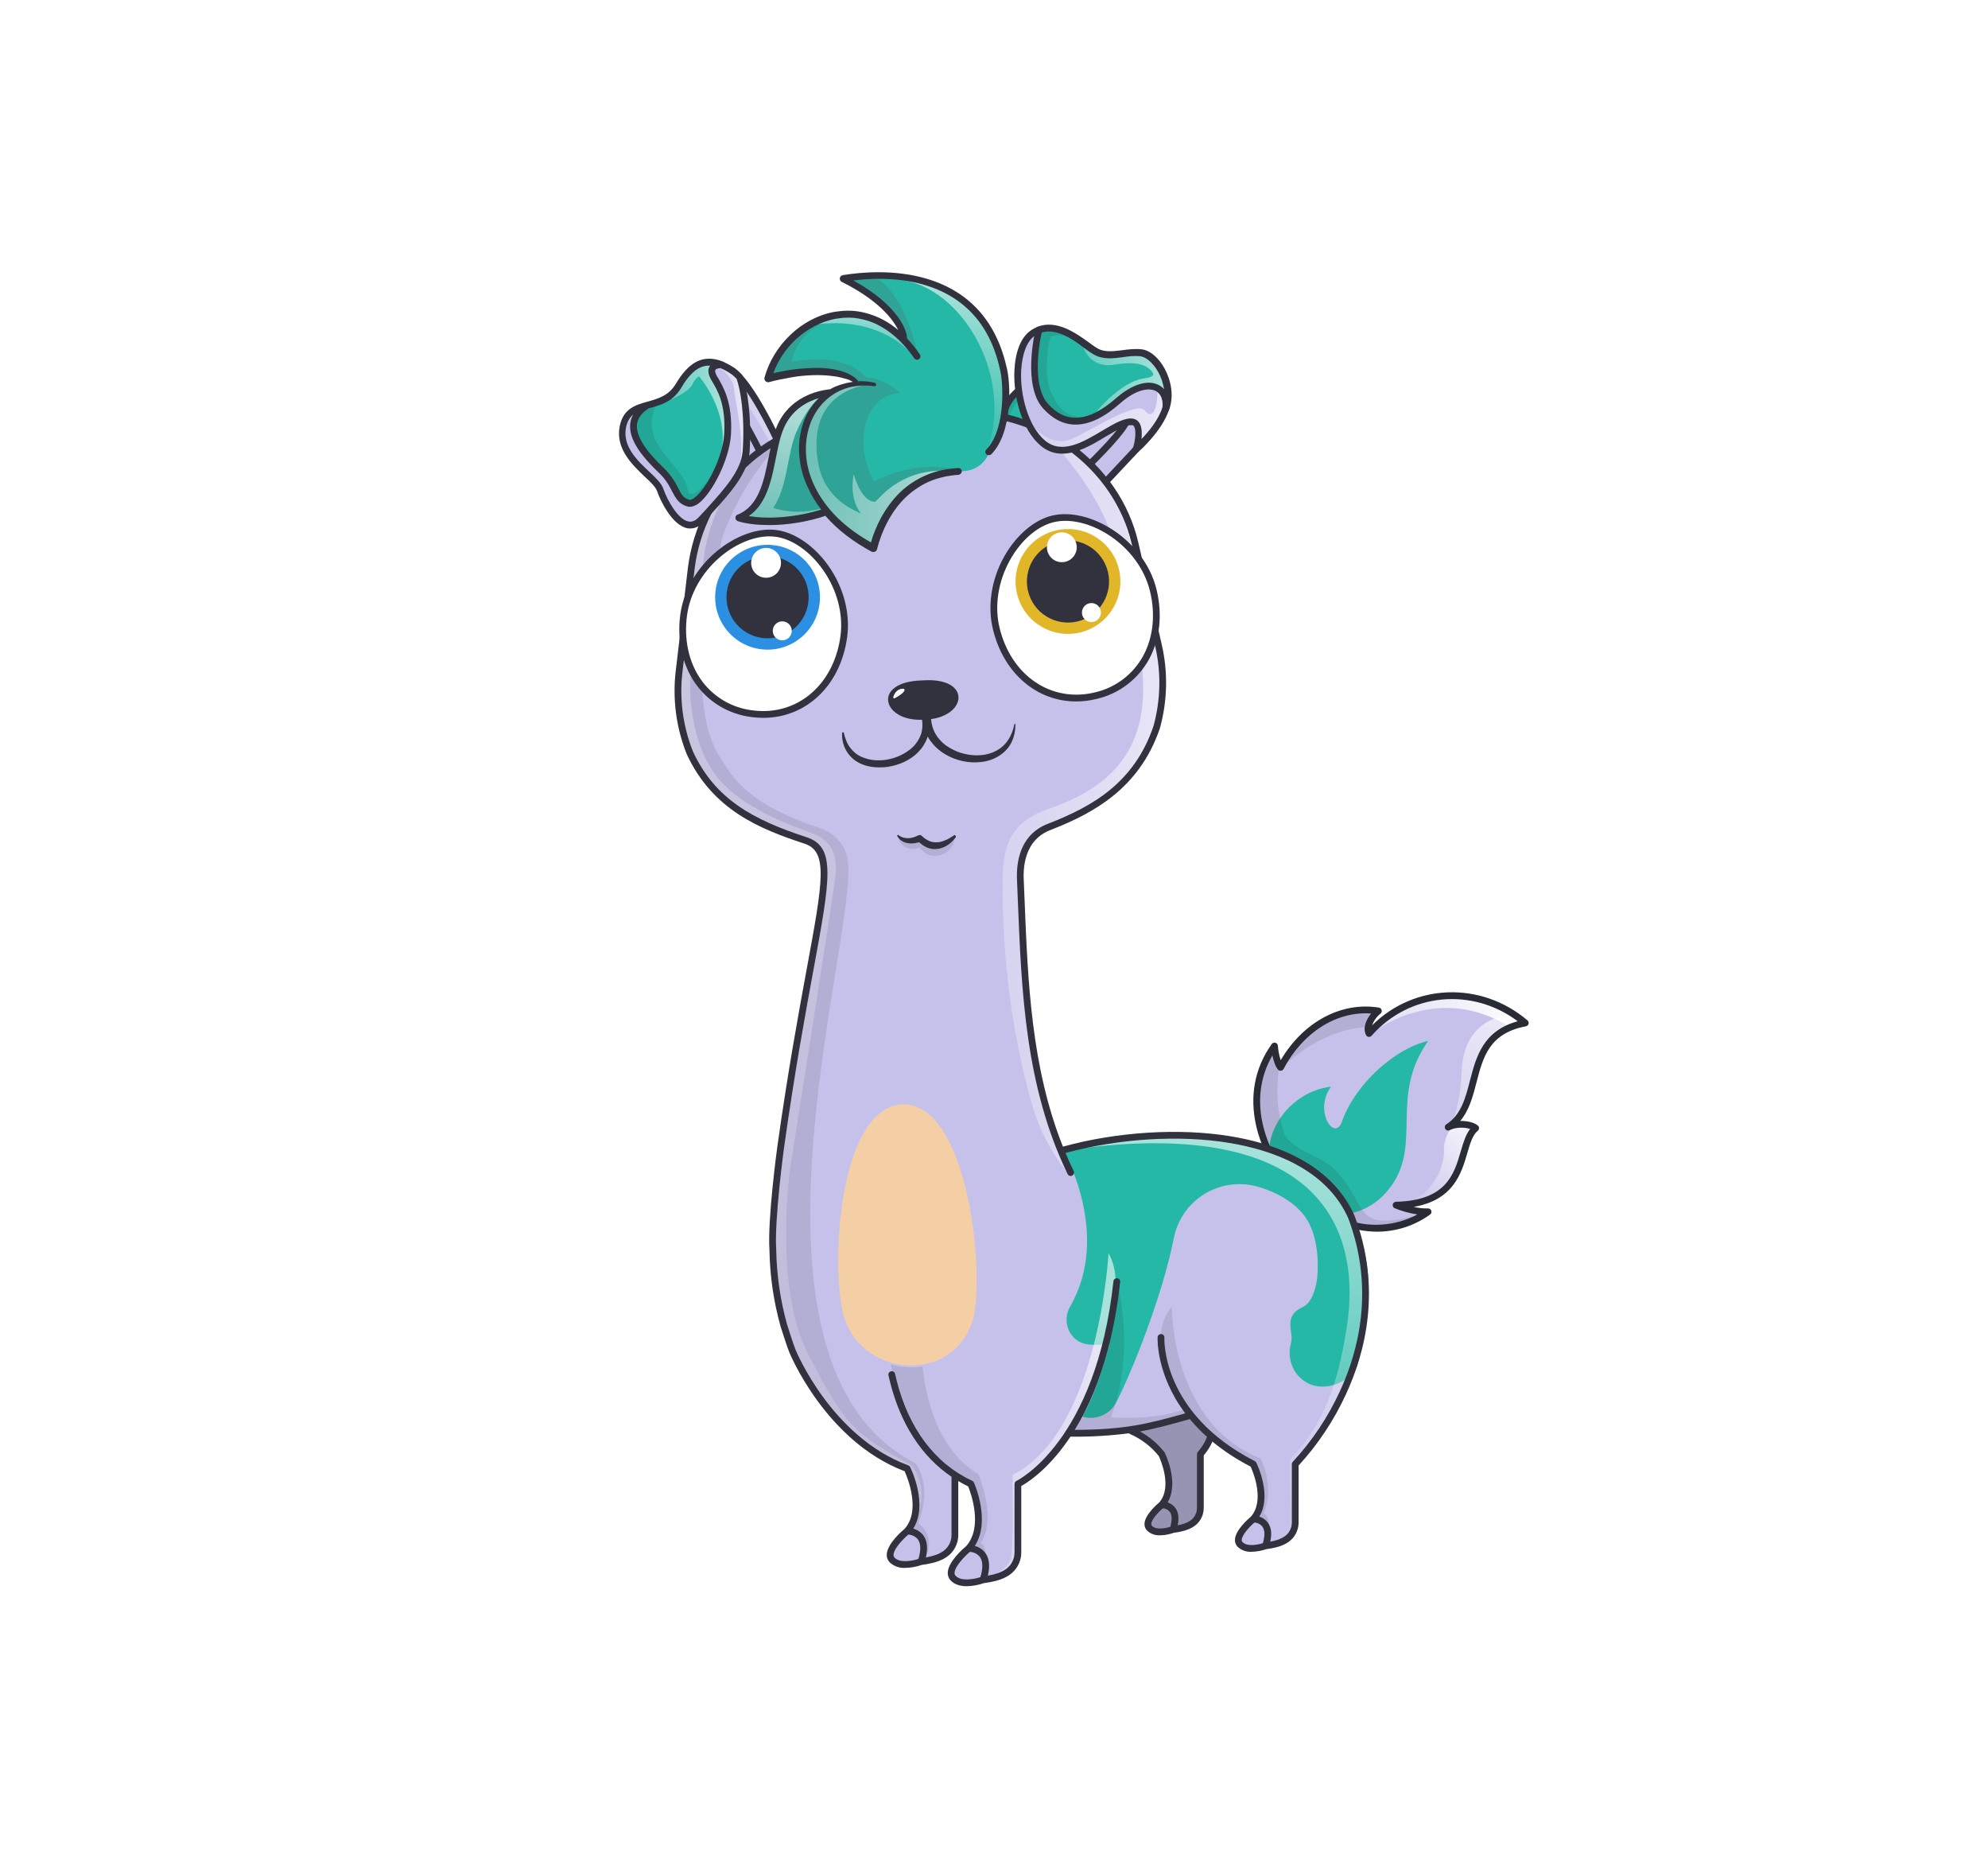 <svg width="882" height="824" viewBox="0 0 882 824" fill="none" xmlns="http://www.w3.org/2000/svg">
<g id="alpaca">
<g>
    <defs>
        <path d="M62.376,93.562 C96.235,92.741 89.017,66.447 97.689,59.4 C95.089,57.3 88.78,57.145 85.489,58.962 C102.455,48.086 90.257,18.339 119.704,12.757 C98.894,-4.913 68.428,-3.151 50.385,17.43 C48.769,14.19 51.83,9.554 54.533,7.422 C35.982,4.395 19.667,16.245 11.133,32.438 C9.854,31.126 8.614,26.325 8.439,22.965 C-20.332,63.131 36.014,125.171 76.587,96.517 C72.817,96.872 64.512,94.637 62.376,93.562 Z" id="path-1"></path>
        <linearGradient x1="21.863%" y1="103.199%" x2="77.019%" y2="30.167%" id="linearGradient-3">
            <stop stop-color="#FFFFFF" stop-opacity="0" offset="0%"></stop>
            <stop stop-color="#FFFFFF" offset="100%"></stop>
        </linearGradient>
        <linearGradient x1="11.2%" y1="53.923%" x2="22.69%" y2="41.745%" id="linearGradient-4">
            <stop stop-color="#FFFFFF" stop-opacity="0" offset="0%"></stop>
            <stop stop-color="#FFFFFF" offset="100%"></stop>
        </linearGradient>
        <linearGradient x1="25.399%" y1="111.126%" x2="91.466%" y2="7.036%" id="linearGradient-5">
            <stop stop-color="#FFFFFF" stop-opacity="0" offset="0%"></stop>
            <stop stop-color="#FFFFFF" offset="100%"></stop>
        </linearGradient>
    </defs>
    <g id="Alpacas" stroke="none" stroke-width="1" fill="none" fill-rule="evenodd">
        <g id="tail/bonfire">
            <rect id="Rectangle" fill="#E5E5E5" fill-rule="nonzero" opacity="0" x="0" y="0" width="882" height="824"></rect>
            <rect id="Rectangle-761" fill="#FFFBFB" fill-rule="nonzero" opacity="0" x="129" y="0" width="624" height="824" rx="120"></rect>
            <g id="#C6C1EA" transform="translate(557, 441)" fill="#C6C1EA" fill-rule="nonzero">
                <path d="M62.376,93.562 C96.235,92.741 89.017,66.447 97.689,59.4 C95.089,57.3 88.78,57.145 85.489,58.962 C102.455,48.086 90.257,18.339 119.704,12.757 C98.894,-4.913 68.428,-3.151 50.385,17.43 C48.769,14.19 51.83,9.554 54.533,7.422 C35.982,4.395 19.667,16.245 11.133,32.438 C9.854,31.126 8.614,26.325 8.439,22.965 C-20.332,63.131 36.014,125.171 76.587,96.517 C72.817,96.872 64.512,94.637 62.376,93.562 Z" id="Path-3356"></path>
            </g>
            <g id="#26B8A6" transform="translate(563, 461)" fill="#26B8A6" fill-rule="nonzero">
                <path d="M32.597,35.819 C39.097,18.677 56.831,3.712 70.623,0.728 C53.574,24.928 67.574,45.359 54.773,64.31 C40.435,85.539 11.948,80.058 1.855,58.31 C-4.981,43.576 8.522,23.18 27.525,21.01 C19.5,31.836 29.509,46.4 32.597,35.819 Z" id="Path-3357"></path>
            </g>
            <g id="Clipped" transform="translate(557, 441)">
                <mask id="mask-2" fill="white">
                    <use href="#path-1"></use>
                </mask>
                <g id="Path-3358"></g>
                <g id="Group" mask="url(#mask-2)">
                    <g transform="translate(-10, -3)">
                        <g id="shadow" transform="translate(0, 9)" opacity="0.1">
                            <path d="M24.315,9.977 C19.634,25.426 17.515,40.618 22.774,55.601 C25.217,62.561 38.423,65.645 43.939,70.665 C61.371,86.527 50.655,101.096 84.504,91.278 C85.417,101.73 24.664,128.578 2.066,66.135 C-2.128,40.729 5.793,17.2 24.315,9.977 Z" id="Path-3358_2" fill="#000000" fill-rule="nonzero"></path>
                            <path d="M22.188,26.194 C22.188,26.194 38.242,9.509 60.006,8.489 C60.506,5.75 62.188,1.643 64.128,0.889 C60.15,0.977 35.254,-0.936 22.188,26.194 Z" id="Path-3359" fill="#000000" fill-rule="nonzero"></path>
                        </g>
                        <g id="highlight" transform="translate(60, 0)">
                            <path d="M64.821,12.075 C64.821,12.075 42.807,11.315 41.533,36.648 C40.259,61.981 34.384,61.575 34.384,61.575 C34.384,61.575 52.12,58.528 58.917,44.387 C69.465,29.542 80.335,12.735 64.821,12.075 Z" id="Path-3360" fill="url(#linearGradient-3)" fill-rule="nonzero" opacity="0.6"></path>
                            <path d="M0.613,21 C0.613,21 29.455,-3.29 62.842,17.532 C67.33,16.455 75.632,15.049 75.632,15.049 C75.632,15.049 37.951,-22.328 0.613,21 Z" id="Path-3361" fill="url(#linearGradient-4)" fill-rule="nonzero"></path>
                            <path d="M37.267,61.855 C34.719,64.945 33.416,68.875 33.613,72.875 C33.813,79.868 27.778,94.844 12.376,96.562 C19.835,98.194 37.852,98.282 45.147,85.889 C52.442,73.496 55.141,51.093 37.267,61.855 Z" id="Path-3362" fill="url(#linearGradient-5)" fill-rule="nonzero"></path>
                        </g>
                    </g>
                </g>
            </g>
            <g id="stroke" transform="translate(556, 440)" fill="#292B35" fill-rule="nonzero">
                <path d="M55.041,106.331 C52.228,106.326 49.422,106.042 46.665,105.484 C36.582,103.46 26.48,97.766 18.218,89.45 C2.118,73.25 -7.868,45.569 8.233,23.092 C8.414,22.839 8.669,22.649 8.963,22.548 C9.257,22.446 9.575,22.439 9.873,22.526 C10.171,22.613 10.435,22.791 10.628,23.035 C10.821,23.279 10.934,23.576 10.95,23.887 C11.097,26.057 11.516,28.201 12.198,30.266 C22.185,13.31 39.028,4.209 55.783,6.942 C56.07,6.989 56.336,7.118 56.551,7.313 C56.766,7.508 56.919,7.761 56.993,8.042 C57.066,8.324 57.055,8.621 56.962,8.896 C56.869,9.172 56.698,9.415 56.47,9.595 C54.781,10.966 53.492,12.766 52.736,14.806 C71.417,-3.757 101.022,-4.935 121.683,12.606 C121.899,12.789 122.058,13.03 122.143,13.3 C122.228,13.57 122.234,13.858 122.162,14.132 C122.09,14.406 121.941,14.654 121.734,14.847 C121.527,15.04 121.269,15.17 120.991,15.223 C104.714,18.309 101.974,28.887 99.072,40.086 C97.493,46.186 95.872,52.437 91.862,57.209 C94.873,57.147 97.915,57.831 99.637,59.226 C99.811,59.367 99.951,59.544 100.047,59.746 C100.143,59.947 100.193,60.168 100.193,60.391 C100.193,60.614 100.144,60.835 100.048,61.036 C99.952,61.238 99.812,61.415 99.639,61.556 C97.339,63.426 96.248,67.15 94.987,71.461 C92.372,80.405 88.902,92.268 71.217,95.328 C73.259,95.829 75.358,96.06 77.46,96.016 C77.789,95.985 78.119,96.064 78.399,96.24 C78.679,96.416 78.892,96.679 79.007,96.989 C79.122,97.299 79.131,97.638 79.033,97.954 C78.935,98.27 78.735,98.545 78.465,98.735 C71.645,103.657 63.452,106.314 55.041,106.331 Z M8.52,28.154 C-3.41,48.578 5.902,72.794 20.347,87.335 C39.381,106.498 59.626,105.756 72.84,98.692 C69.366,98.155 65.966,97.219 62.706,95.902 C62.407,95.752 62.167,95.506 62.024,95.203 C61.881,94.901 61.844,94.56 61.917,94.233 C61.99,93.907 62.171,93.614 62.429,93.402 C62.688,93.19 63.01,93.07 63.344,93.062 C85.705,92.521 89.107,80.889 92.108,70.626 C93.208,66.879 94.25,63.301 96.242,60.775 C93.651,59.875 89.518,60.007 87.222,61.275 C86.881,61.463 86.481,61.512 86.105,61.41 C85.729,61.308 85.407,61.064 85.208,60.73 C85.009,60.396 84.948,59.997 85.037,59.618 C85.126,59.239 85.359,58.91 85.687,58.7 C92.242,54.5 94.149,47.136 96.168,39.343 C98.868,28.93 101.902,17.21 117.352,12.993 C97.152,-2.187 69.211,0.381 52.521,19.42 C52.359,19.606 52.153,19.748 51.923,19.835 C51.693,19.922 51.444,19.952 51.2,19.92 C50.956,19.889 50.723,19.797 50.523,19.655 C50.322,19.512 50.16,19.322 50.05,19.102 C48.52,16.033 50.1,12.277 52.304,9.553 C37.058,8.453 22.063,17.833 13.474,34.14 C13.364,34.349 13.205,34.53 13.012,34.666 C12.819,34.802 12.596,34.891 12.362,34.925 C12.128,34.96 11.889,34.939 11.665,34.863 C11.44,34.787 11.238,34.659 11.073,34.489 C9.941,33.331 9.056,30.724 8.516,28.154 L8.52,28.154 Z" id="Path-3364"></path>
            </g>
        </g>
    </g>
</g>

<g id="ears/folded">
<defs>
<linearGradient id="paint0_linear" x1="330.269" y1="184.445" x2="346.789" y2="183.579" gradientUnits="userSpaceOnUse">
<stop stop-color="white" stop-opacity="0.5"/>
<stop offset="1" stop-color="white"/>
</linearGradient>
</defs>
<g id="right">
<g id="#C6C1EA">
<path id="Vector" d="M487.346 217.033L458.646 188.833C458.646 188.833 480.646 171.433 503.246 175.733C525.946 180.033 504.446 198.733 504.446 198.733L487.346 217.033Z" fill="#C6C1EA"/>
</g>
<g id="stroke">
<path id="Vector_2" d="M514.947 181.933C513.947 178.133 510.147 175.533 503.647 174.333C480.547 169.933 458.747 186.933 457.847 187.733C457.547 188.033 457.347 188.433 457.247 188.833C457.247 189.233 457.347 189.633 457.647 189.933L486.347 218.133C486.647 218.433 487.047 218.533 487.447 218.533C487.847 218.533 488.247 218.333 488.547 218.033L505.647 199.833C506.547 199.033 516.947 189.533 514.947 181.933ZM503.547 197.633L503.447 197.733L487.347 214.933L481.847 209.533C482.847 208.633 497.247 194.933 500.847 188.233C501.247 187.533 500.947 186.633 500.247 186.233C499.547 185.833 498.647 186.133 498.247 186.833C494.847 193.133 479.847 207.333 479.747 207.433L461.047 189.033C466.147 185.433 484.547 173.733 503.047 177.233C508.347 178.233 511.347 180.033 512.047 182.633C513.347 187.733 506.347 195.233 503.547 197.633Z" fill="#31323D"/>
</g>
</g>
<g id="left">
<g id="#C6C1EA">
<path id="XMLID 4" d="M328 166.2C337 175.8 347.7 200.2 347.7 200.2C347.7 200.2 324.7 233.9 316.9 236.6C316.5 235.5 312.8 228.1 312.7 227.9C320.6 219.1 330.3 209.5 331 199.3C332 183.1 330 171.2 328 166.2Z" fill="#C6C1EA"/>
</g>
<g id="highlight">
<path id="Vector_3" opacity="0.6" d="M330.9 178.2C330.9 178.2 344.8 200.3 345 204C347.3 203 347.5 197.8 347.5 197.8C347.5 197.8 333.7 172 330.1 167.7C328.2 165.2 330.9 178.2 330.9 178.2Z" fill="url(#paint0_linear)"/>
</g>
<g id="stroke_2">
<path id="Vector_4" d="M349 200.6C348.6 199.6 338.1 175.9 329.1 166.2C328.5 165.6 327.6 165.6 327 166.1C326.4 166.7 326.4 167.6 326.9 168.2C334.7 176.6 344.1 196.8 345.9 201C344.6 202.9 343.1 205 341.6 207.1C339 199.7 332.8 188.9 332.5 188.4C332.1 187.7 331.2 187.4 330.5 187.8C329.8 188.2 329.5 189.1 329.9 189.8C330 189.9 337.5 203 339.4 209.9C339.4 210 339.4 210 339.5 210.1C331.6 220.9 322.3 232.4 317.6 235.5C316.5 233.1 314.4 228.9 314.1 228.2C313.9 227.6 313.3 227.2 312.6 227.3C311.8 227.3 311.1 228.1 311.2 228.9C311.2 229.1 311.3 229.3 311.4 229.5C311.8 230.3 315.2 237.1 315.5 238.1C315.7 238.7 316.3 239.1 316.9 239.1C317.1 239.1 317.2 239.1 317.4 239C325.4 236.2 346.6 205.6 349 202.1C349.2 201.6 349.2 201 349 200.6Z" fill="#31323D"/>
</g>
</g>
</g>

<g>
    <g id="Alpacas" stroke="none" stroke-width="1" fill="none" fill-rule="evenodd">
        <g id="hairs/chad_2" fill-rule="nonzero">
            <rect id="Rectangle" fill="#E5E5E5" opacity="0" x="0" y="0" width="882" height="824"></rect>
            <rect id="Rectangle-998" fill="#FFFBFB" opacity="0" x="129" y="0" width="624" height="824" rx="120"></rect>
            <g id="#26B8A6" transform="translate(444, 168)" fill="#26B8A6">
                <path d="M0.7,17.3 L20,23.4 C19.6,10.6 21.3,7.5 28.3,0.6 C4.6,-1.6 0.7,17.3 0.7,17.3 Z" id="Vector"></path>
            </g>
            <g id="shadow" transform="translate(444.7, 168.453)" fill="#000000" opacity="0.1">
                <path d="M2.5,17.993 C2.5,17.993 6,0.993 26.6,1.193 C26.9,0.893 27.3,0.493 27.6,0.193 C3.9,-2.107 -7.38964445e-13,16.893 -7.38964445e-13,16.893 L2.5,17.993 Z" id="Vector_2"></path>
            </g>
            <path d="M446.9,183.3 C447,182.7 449.9,169.4 469,169.9 C463.6,176.1 461.345,183.06 462.345,189.56 C463.348,190.027 464.572,190.456 465.806,190.966 C463.906,183.766 466.4,176.5 473.4,169.7 C473.8,169.3 474,168.7 473.8,168.1 C473.6,167.6 473.1,167.2 472.5,167.1 C447.8,164.7 444,182.5 444,182.7 C444,182.8 444,183 444,183.1 C444.9,183.3 445.9,183.5 446.8,183.7 C446.8,183.6 446.8,183.5 446.9,183.3 Z" id="Vector_3" fill="#31323D"></path>
        </g>
    </g>
</g>
<g>
    <defs>
        <linearGradient x1="50.134%" y1="85.38%" x2="49.809%" y2="23.385%" id="linearGradient-1">
            <stop stop-color="#FFFFFF" stop-opacity="0.5" offset="50%"></stop>
            <stop stop-color="#FFFFFF" offset="100%"></stop>
        </linearGradient>
        <linearGradient x1="73.687%" y1="84.054%" x2="73.687%" y2="1.555%" id="linearGradient-2">
            <stop stop-color="#FFFFFF" stop-opacity="0" offset="0.107%"></stop>
            <stop stop-color="#FFFFFF" offset="100%"></stop>
        </linearGradient>
        <linearGradient x1="18.85%" y1="90.366%" x2="18.85%" y2="-16.842%" id="linearGradient-3">
            <stop stop-color="#FFFFFF" stop-opacity="0" offset="0%"></stop>
            <stop stop-color="#FFFFFF" offset="100%"></stop>
        </linearGradient>
        <linearGradient x1="49.746%" y1="38.829%" x2="49.636%" y2="119.445%" id="linearGradient-4">
            <stop stop-color="#FFFFFF" offset="0%"></stop>
            <stop stop-color="#FFFFFF" stop-opacity="0" offset="78.433%"></stop>
        </linearGradient>
    </defs>
    <g id="Alpacas" stroke="none" stroke-width="1" fill="none" fill-rule="evenodd">
        <g id="pattern/horse" fill-rule="nonzero">
            <rect id="Rectangle" fill="#E5E5E5" opacity="0" x="0" y="0" width="882" height="824"></rect>
            <rect id="Rectangle-773" fill="#FFFBFB" opacity="0" x="129" y="0" width="624" height="824" rx="120"></rect>
            <g id="pattern" transform="translate(300, 183)">
                <g id="#C6C1EA" fill="#C6C1EA">
                    <path d="M305.527,382.142 C301.854,336.276 256.54,306.964 170.237,326.748 C170.237,326.748 153.275,294.595 152.502,206.089 C152.93,199.834 154.202,187.594 164.441,184.208 C173.836,181.394 224.358,161.618 214.097,105.591 C197.473,45.925 201.388,40.333 179.81,19.855 C163.61,7 139.25,-3.909 98.401,1.64 C63.379,2.163 25.047,9.714 10.144,53.207 C7.025,63.407 -6.896,124.625 6.312,152.371 C22.598,185.946 54.163,184.448 63.006,193.941 C74.782,214.509 35.055,315.077 44.45,392.074 C48.15,422.416 71.089,456.115 101.162,468.117 C101.902,469.368 112.873,488.412 101.122,497.454 C94.191,503.583 91.012,508.473 97.213,510.361 C103.635,511.694 121.424,509.472 123.252,500.694 C123.252,493.537 123.352,474.83 123.352,472.262 C126.286,472.305 129.979,475.629 129.979,475.629 C129.979,475.629 142.192,491.969 122.86,511.182 C122.205,511.986 121.809,512.968 121.721,514.001 C121.634,515.034 121.86,516.07 122.37,516.972 C122.88,517.874 123.651,518.602 124.581,519.06 C125.511,519.517 126.558,519.684 127.584,519.537 C127.641,519.528 128.802,519.229 128.86,519.22 C134.638,518.25 151.242,517.583 152.495,505.472 C152.302,493.361 151.659,475.372 151.203,475.372 C151.138,475.372 150.528,475.247 149.55,475.042 C162.06,470.448 170.85,457.934 174.872,452.893 C174.872,452.893 190.167,453.505 201.113,451.314 C203.914,452.608 206.56,454.213 209.002,456.099 C222.146,464.723 221.225,479.716 210.156,490.258 C207.392,492.468 205.722,502.194 227.504,494.276 C232.847,490.495 231.334,485.81 231.549,480.535 L231.549,462.817 C233.641,460.206 235.491,457.41 237.076,454.463 C240.268,458.079 251.458,465.993 255.614,466.575 C258.729,472.099 263.175,485.936 250.48,496.459 C248.747,498.25 247.087,501.864 252.191,502.811 C257.295,503.758 271.475,504.373 274.222,492.7 L274.233,466.585 C300.256,436.8 307.526,407.1 305.527,382.142 Z" id="Path-518"></path>
                </g>
                <g id="#26B8A6" transform="translate(171, 321)" fill="#26B8A6">
                    <path d="M114.87,17.408 C73.323,-13.715 0.829,6.38 0.829,6.38 C0.829,6.38 22.229,43.417 3.807,75.449 C-0.239,82.485 3.67,91.377 11.731,92.327 C14.883,92.688 18.07,92.609 21.201,92.094 C20.265,95.72 15.448,114.057 9.201,124.328 C9.755,124.517 10.324,124.661 10.901,124.76 C13.594,125.178 16.35,124.728 18.77,123.476 C21.191,122.224 23.15,120.234 24.365,117.795 C31.339,104.238 44.846,70.276 49.75,45.312 C50.516,41.305 52.101,37.499 54.405,34.133 C56.709,30.767 59.684,27.912 63.142,25.749 C66.601,23.585 70.469,22.159 74.504,21.559 C78.539,20.959 82.655,21.198 86.593,22.262 C95.756,24.786 104.213,29.828 108.493,36.409 C112.881,43.165 114.269,52.86 113.393,62.871 C113.193,64.514 111.908,73.482 107.049,75.738 C101.693,78.225 100.782,81.309 101.885,87.597 C102.139,89.103 102.065,90.646 101.668,92.121 C99.124,101.98 106.45,111.683 116.61,111.013 C119.577,110.863 122.459,109.964 124.985,108.4 C127.512,106.836 129.6,104.657 131.057,102.067 C134.071,91.037 147.133,46.859 114.87,17.408 Z" id="Path-1227"></path>
                </g>
                <g id="#D1DCE9" transform="translate(71, 306)" fill="#F4CFA6">
                    <path d="M61.041,95.122 C65.841,69.39 57.052,0.905 30.052,0.905 C1.052,0.905 -2.756,73.037 3.401,94.894 C11.433,122.356 52.928,125.408 61.041,95.122 Z" id="Path-1226"></path>
                </g>
            </g>
            <g id="shadow" transform="translate(300, 192)" fill="#000000">
                <path d="M107.4,483.819 C112.964,469.019 108.464,459.656 105.947,456.965 C19.911,412.493 80.561,224.237 76.185,189.733 C74.34,178.665 65.218,175.433 60.321,174.175 C28.667,162.913 23.746,150.264 19.012,143.159 C4.001,118.824 15.048,68.203 20.603,45.937 C26.78,28.811 36.789,13.322 49.866,0.655 C40.324,3.235 28.553,16.327 28.731,15.812 C8.389,36.8 5.918,64.4 5.918,64.4 C5.918,64.4 3.707,85.388 2.718,93.74 C-2.549,117.919 2.618,131.434 6.354,142.54 C17.054,167.058 45.635,177.319 51.565,179.187 C70.144,181.187 64.776,203.812 64.776,203.812 C64.776,203.812 51.004,283.183 42.017,350.74 C42.764,430.968 84.709,451.101 102.439,460.24 C108.546,468.133 104.645,485.371 102.452,487.155 C106.88,487.139 111.485,493.077 108.582,501.517 C115.381,494.581 111.062,485.346 107.4,483.819 Z" id="Path-541" opacity="0.1"></path>
                <path d="M219.827,387.595 C220.64,412.449 230.588,443.752 259.327,454.953 C260.288,457.264 265.301,467.269 260.686,479.286 C262.198,480.4 262.819,481.42 262.799,484.22 C261.641,482.867 256.866,481.478 256.866,481.478 C266.456,455.778 252.648,458.453 232.048,440.931 C225.802,433.508 205.77,404.892 219.827,387.595 Z" id="Path-542" opacity="0.1"></path>
                <path d="M236.32,443.843 C236.578,444.355 236.816,444.853 237.034,445.338 C237.171,444.97 237.242,444.755 237.242,444.755 L236.32,443.843 Z" id="Path-543"></path>
                <path d="M225.533,433.177 C215.426,436.822 202.562,437.265 192.914,436.642 C204.32,405.915 195.481,376.467 195.481,376.467 C188.781,430.905 173.7,443.776 173.7,443.776 C173.7,443.776 193.782,446.905 228.519,436.131 L225.533,433.177 Z" id="Path-544" opacity="0.1"></path>
                <path d="M135.091,492.212 C141.569,483.324 136.143,467.274 134.198,461.989 C113.866,449.945 110.15,422.666 109.29,414.127 C104.605,414.845 99.821,414.541 95.265,413.235 C100.937,451.546 124.114,463.305 130.388,466.493 C139.246,480.519 128.264,495.572 128.264,495.572 C128.264,495.572 133.737,495.372 137.197,499.205 C137.262,495.577 137.04,493.817 135.091,492.212 Z" id="Path-545" opacity="0.1"></path>
                <path d="M200.06,442.606 C206.187,444.247 211.584,447.903 215.38,452.984 C219.125,459.017 222.551,469.774 210.48,480.803 C207.627,482.99 205.903,492.62 228.385,484.78 C233.901,481.037 232.338,476.398 232.56,471.18 L232.56,452.993 L237.485,445.327 L228.385,435.774 L200.06,442.606 Z" id="Path-546" opacity="0.24"></path>
            </g>
            <g id="reflective" transform="translate(300, 198)" fill="url(#linearGradient-1)" opacity="0.36">
                <path d="M105.3,477.7 C113.7,462.7 105,452.2 103.9,451.6 C78.1,437.6 74.4,433 58.7,402.9 C43,372.8 50.6,320 50.6,320 C50.6,320 70.4,195 70.5,191.2 C72.8,175.4 62.7,172.5 58.3,170.8 C33.4,162.1 24,152.8 22,150.8 C6.3,136.3 6,109.5 6.2,105 C6.4,100.4 12.1,49.9 12.8,45.6 C20.5,8.7 43,0.3 43,0.3 C41.3,0.8 39.6,1.3 37.9,1.8 C32.8,5.9 28.9,10.2 29,9.9 C8.7,30.9 6.2,58.5 6.2,58.5 C6.2,58.5 4,79.5 3,87.8 C-2.3,112 2.9,125.5 6.6,136.6 C17.3,161.1 45.9,171.4 51.8,173.2 C70.4,175.2 65,197.8 65,197.8 C65,197.8 48.4,288.6 42.9,343.6 C40,419.8 84.9,445.1 102.6,454.2 C106.9,459.8 106.2,470 104.7,476.2 C105,476.7 105.2,477.2 105.3,477.7 Z" id="Vector"></path>
            </g>
            <g id="highlight" transform="translate(436, 193)" opacity="0.6">
                <path d="M147.7,327.1 C127.1,312.7 81.7,303.6 36.5,317.3 C145.7,301.2 169.4,348.7 161.3,397.1 C157.6,419.6 152.1,437.9 136.3,454.4 C136.3,454.4 136.7,480.1 136.5,482.9 C135.8,491.6 124.4,491 120.7,493.4 C134.1,494.8 140.1,488 139.4,476.7 C139.4,464.7 139.2,456.5 139.2,456.5 C170.1,424.7 186.4,356.6 147.7,327.1 Z" id="Vector_2" fill="url(#linearGradient-2)"></path>
                <path d="M55.8,362.9 C55.8,362.9 51.704,441.774 13.204,461.274 C13.204,464.874 13.7,488.9 12.7,497.5 C12.2,501.5 7.5,504.8 0.4,507.7 C13.9,505.6 17.1,501.9 16.5,489.2 C16.5,478 16.1,465.1 16.1,465.1 C16.1,465.1 34.3,456.5 47.9,424.7 C54.5,406.1 64.2,377.1 55.8,362.9 Z" id="Vector_3" fill="url(#linearGradient-3)"></path>
                <path d="M31.6,173.1 C55.6,165.5 85.9,140.7 79.7,100 C75.8,78.2 68.9,47.8 65.2,38.9 C61.5,29.9 54.9,12.2 27.9,0.2 C27.9,0.2 48.9,20.2 57,44 C71.9,97 88.7,145.5 29.4,165.7 C15.2,170.7 8.8,178.2 8.8,198 C8.8,225.8 11.2,258.8 21.7,296.4 C27.2,316.1 38.6,328.3 38.6,328.3 C38.6,328.3 18.549,277.247 18.649,235.747 C16.549,203.247 12.1,180.7 31.6,173.1 Z" id="Vector_4" fill="url(#linearGradient-4)"></path>
            </g>
            <g id="stroke" transform="translate(299, 181)" fill="#31323D">
                <path d="M301.985,358.327 C301.98,358.314 301.972,358.303 301.966,358.29 C301.96,358.277 301.959,358.262 301.953,358.249 C293.805,339.796 274.773,327.607 246.912,322.999 C224.321,319.264 196.582,320.993 172.581,327.609 C158.535,292.396 157.023,254.609 155.555,217.954 C155.421,214.596 155.286,211.24 155.144,207.939 C155.072,200.38 157.183,190.599 167.7,186.911 C186.232,179.634 206.365,168.662 215.434,142.491 C215.483,142.399 215.523,142.301 215.552,142.2 L215.652,141.839 C215.662,141.807 215.67,141.774 215.677,141.739 C218.966,129.718 219.223,117.069 216.425,104.924 L206.066,59.812 C197.866,24.1 162.875,-1.312 124.692,0.691 L97.092,2.141 L97.067,2.141 L78.894,3.096 C60.76,4.08 43.547,11.401 30.261,23.782 C16.974,36.163 8.458,52.817 6.199,70.837 L0.799,116.61 C-0.688,129.171 1.008,141.905 5.73,153.639 C17.17,178.125 37.712,186.59 57.783,193.166 C68.538,196.601 66.122,209.711 58.948,248.628 C55.431,267.704 50.615,293.828 45.848,327.783 C45.668,329.103 41.468,360.212 42.383,373.545 C42.571,385.002 44.235,396.387 47.334,407.418 C47.451,407.786 50.196,416.467 51.153,418.765 C51.311,419.165 67.299,458.265 102.346,471.575 C103.661,474.493 109.596,488.928 102.384,497.095 C101.246,498.04 94.727,503.647 94.421,508.376 C94.366,509.027 94.449,509.682 94.664,510.298 C94.88,510.915 95.223,511.479 95.671,511.954 C96.598,512.826 97.694,513.497 98.892,513.927 C100.089,514.358 101.362,514.537 102.632,514.454 C105.153,514.399 107.65,513.949 110.032,513.12 C116.632,512.25 123.607,510.347 125.726,503.02 C126.029,501.908 126.172,500.757 126.15,499.604 L126.15,475.943 C127.583,476.79 129.043,477.599 130.558,478.325 C131.731,481.248 137.204,496.267 129.688,504.771 C128.532,505.731 121.81,511.505 121.495,516.371 C121.439,517.035 121.524,517.704 121.744,518.333 C121.964,518.963 122.314,519.538 122.772,520.023 C124.623,521.991 127.318,522.589 129.911,522.589 C132.506,522.533 135.076,522.069 137.528,521.215 C144.31,520.321 151.489,518.367 153.665,510.84 C153.977,509.698 154.123,508.517 154.1,507.333 L154.1,478.142 C156.647,476.742 164.363,471.894 172.785,460.676 C173.871,459.229 174.913,457.751 175.911,456.243 C175.942,456.243 175.971,456.252 176.003,456.252 C184.636,456.363 193.266,455.862 201.828,454.752 C201.953,454.874 202.098,454.973 202.257,455.044 C207.274,457.209 211.686,460.568 215.108,464.828 C215.853,466.428 221.254,478.663 215.308,485.428 C214.317,486.254 209.029,490.828 208.775,494.751 C208.728,495.317 208.8,495.887 208.988,496.423 C209.176,496.96 209.475,497.45 209.865,497.863 C210.64,498.604 211.56,499.176 212.567,499.545 C213.574,499.913 214.647,500.069 215.717,500.003 C217.783,499.96 219.829,499.586 221.776,498.893 C227.203,498.175 232.938,496.593 234.697,490.512 C234.95,489.585 235.07,488.626 235.051,487.665 L235.051,464.565 C236.619,462.716 237.918,460.654 238.908,458.441 C244.151,462.735 249.838,466.456 255.872,469.541 C256.995,472.027 262.216,484.652 255.952,491.762 C254.91,492.629 249.18,497.575 248.908,501.785 C248.858,502.381 248.934,502.982 249.132,503.546 C249.33,504.111 249.644,504.628 250.055,505.063 C250.886,505.847 251.869,506.452 252.944,506.839 C254.019,507.226 255.162,507.388 256.302,507.315 C258.53,507.268 260.737,506.873 262.843,506.143 C268.686,505.371 274.866,503.674 276.753,497.148 C277.025,496.155 277.152,495.128 277.132,494.098 L277.132,469.059 C285.751,459.668 292.848,448.986 298.165,437.4 C306.618,419.173 314.142,390.658 301.985,358.327 Z M97.865,509.9 C97.698,509.726 97.571,509.516 97.495,509.286 C97.419,509.057 97.394,508.813 97.424,508.573 C97.589,506.011 101.36,501.933 103.973,499.69 C104.799,499.721 105.609,499.93 106.347,500.302 C107.085,500.674 107.734,501.201 108.25,501.847 C109.567,503.675 109.63,506.66 108.469,510.489 C105.801,511.339 100.245,512.43 97.865,509.9 Z M124.965,517.961 C124.789,517.777 124.655,517.556 124.575,517.313 C124.494,517.071 124.468,516.815 124.498,516.561 C124.669,513.902 128.577,509.677 131.277,507.361 C132.138,507.392 132.982,507.608 133.752,507.996 C134.521,508.383 135.198,508.932 135.736,509.605 C137.104,511.505 137.169,514.605 135.962,518.571 C133.215,519.452 127.443,520.591 124.968,517.963 L124.965,517.961 Z M212.059,495.8 C211.951,495.686 211.87,495.55 211.821,495.401 C211.772,495.252 211.758,495.094 211.778,494.938 C211.904,492.978 214.819,489.816 216.895,488.017 C217.503,488.051 218.097,488.212 218.638,488.492 C219.179,488.771 219.654,489.161 220.034,489.637 C221.034,491.021 221.083,493.302 220.215,496.245 C218.061,496.909 213.847,497.7 212.059,495.8 Z M232.459,462.973 C232.202,463.25 232.059,463.614 232.059,463.992 L232.059,487.657 C232.076,488.336 231.996,489.014 231.823,489.671 C230.908,492.834 228.441,494.618 223.489,495.571 C224.179,492.363 223.837,489.782 222.466,487.88 C221.609,486.71 220.4,485.846 219.015,485.414 C224.237,476.614 218.01,463.89 217.72,463.314 C217.652,463.176 217.561,463.05 217.453,462.94 C214.532,459.256 210.898,456.198 206.768,453.951 C213.815,452.665 220.296,450.862 228.468,448.587 L228.891,448.469 C231.234,451.282 233.781,453.919 236.512,456.357 C235.559,458.782 234.188,461.022 232.462,462.974 L232.459,462.973 Z M252.25,503 C252.121,502.865 252.024,502.702 251.965,502.525 C251.906,502.347 251.888,502.159 251.911,501.973 C252.051,499.798 255.27,496.309 257.538,494.351 C258.224,494.384 258.896,494.562 259.507,494.875 C260.119,495.187 260.657,495.626 261.086,496.163 C262.196,497.705 262.252,500.238 261.279,503.498 C258.941,504.23 254.249,505.128 252.25,503 Z M274.583,467.383 C274.443,467.524 274.331,467.691 274.256,467.874 L274.251,467.892 C274.179,468.068 274.142,468.255 274.142,468.444 L274.142,494.09 C274.16,494.838 274.072,495.584 273.881,496.307 C272.864,499.825 270.111,501.79 264.566,502.829 C265.359,499.301 265.009,496.476 263.519,494.408 C262.572,493.12 261.228,492.181 259.693,491.734 C265.463,482.253 258.679,468.394 258.366,467.765 C258.223,467.479 257.993,467.245 257.708,467.099 C216.13,445.799 217.564,412.753 217.588,412.333 C217.613,411.935 217.479,411.544 217.215,411.245 C216.951,410.946 216.58,410.764 216.182,410.739 C215.784,410.714 215.393,410.848 215.094,411.112 C214.795,411.376 214.613,411.747 214.588,412.145 C214.574,412.383 213.794,428.572 226.865,445.913 C210.306,450.524 200.649,453.113 177.823,453.242 C190.784,432.109 195.951,406.399 197.971,387.624 C198.014,387.229 197.897,386.832 197.648,386.522 C197.524,386.369 197.372,386.241 197.199,386.147 C197.026,386.052 196.836,385.993 196.64,385.972 C196.245,385.929 195.849,386.045 195.539,386.295 C195.229,386.544 195.031,386.907 194.988,387.302 C187.318,458.588 152.328,475.702 151.978,475.864 C151.718,475.984 151.498,476.176 151.343,476.418 C151.189,476.659 151.107,476.94 151.107,477.226 L151.107,507.326 C151.128,508.228 151.022,509.128 150.791,510 C149.541,514.321 146.146,516.691 139.264,517.909 C140.292,513.666 139.925,510.29 138.164,507.851 C137.015,506.298 135.363,505.19 133.49,504.716 C140.59,493.739 133.423,477.342 133.095,476.604 C132.948,476.275 132.687,476.009 132.36,475.856 C115.779,468.11 104.16,452.669 98.769,431.2 C98.54,430.288 98.321,429.363 98.112,428.424 C98.073,428.228 97.996,428.041 97.884,427.875 C97.773,427.709 97.629,427.567 97.462,427.457 C97.294,427.348 97.106,427.273 96.91,427.237 C96.713,427.201 96.511,427.204 96.315,427.248 C96.12,427.291 95.935,427.373 95.772,427.489 C95.609,427.605 95.47,427.752 95.365,427.922 C95.259,428.092 95.189,428.282 95.158,428.479 C95.127,428.677 95.136,428.879 95.184,429.073 C95.398,430.039 95.623,430.992 95.859,431.932 C100.582,450.727 109.951,465.093 123.153,474.041 L123.153,499.61 C123.173,500.482 123.07,501.352 122.847,502.194 C121.647,506.355 118.376,508.644 111.762,509.827 C112.742,505.727 112.379,502.46 110.675,500.095 C109.565,498.593 107.973,497.518 106.165,497.05 C112.93,486.345 105.145,470.436 104.788,469.719 C104.757,469.671 104.724,469.625 104.688,469.581 C104.662,469.54 104.633,469.499 104.602,469.461 C104.56,469.405 104.513,469.351 104.463,469.302 C104.383,469.226 104.296,469.159 104.202,469.102 C104.157,469.077 104.11,469.054 104.063,469.034 C104.025,469.017 103.991,468.994 103.952,468.98 C69.778,456.35 54.092,418.036 53.929,417.631 C53.016,415.431 50.223,406.603 50.21,406.567 C47.211,395.801 45.589,384.698 45.383,373.524 C45.383,373.482 45.383,373.439 45.383,373.397 C44.471,360.407 48.783,328.508 48.823,328.197 C53.581,294.313 58.39,268.224 61.902,249.175 C69.434,208.314 71.971,194.55 58.71,190.315 C34.997,182.546 18.318,173.489 8.486,152.445 C3.973,141.199 2.356,128.999 3.786,116.965 L9.186,71.196 C11.36,53.878 19.547,37.874 32.318,25.976 C45.088,14.078 61.631,7.042 79.059,6.096 L106.659,4.646 L106.684,4.646 L124.858,3.691 C161.611,1.759 195.27,26.177 203.15,60.491 L213.51,105.602 C216.203,117.291 215.949,129.465 212.77,141.031 C204.204,166.331 185.523,176.696 166.661,184.104 C157.051,187.474 152.033,195.727 152.151,208.022 C152.294,211.371 152.431,214.723 152.562,218.078 C154.194,258.84 155.882,300.989 174.669,339.778 C174.846,340.131 175.154,340.399 175.527,340.526 C175.9,340.653 176.309,340.628 176.663,340.456 C177.018,340.284 177.291,339.98 177.423,339.608 C177.555,339.237 177.536,338.828 177.369,338.471 C176.076,335.801 174.869,333.113 173.74,330.41 C197.261,323.984 224.357,322.31 246.428,325.962 C265.116,329.052 289.436,337.368 299.198,359.431 C310.949,390.731 303.671,418.368 295.492,436.046 C290.224,447.533 283.166,458.111 274.583,467.386 L274.583,467.383 Z" id="Path-547"></path>
            </g>
        </g>
    </g>
</g>

<g id="ears/folded_2">
<defs>
<linearGradient id="paint0_linear" x1="459.325" y1="189.14" x2="517.259" y2="186.104" gradientUnits="userSpaceOnUse">
<stop stop-color="white" stop-opacity="0.5"/>
<stop offset="1" stop-color="white"/>
</linearGradient>
<linearGradient id="paint1_linear" x1="481.35" y1="168.356" x2="517.811" y2="166.445" gradientUnits="userSpaceOnUse">
<stop stop-color="white" stop-opacity="0.5"/>
<stop offset="1" stop-color="white"/>
</linearGradient>
<linearGradient id="paint2_linear" x1="297.554" y1="181.541" x2="321.726" y2="180.274" gradientUnits="userSpaceOnUse">
<stop stop-color="white" stop-opacity="0.5"/>
<stop offset="1" stop-color="white"/>
</linearGradient>
<linearGradient id="paint3_linear" x1="320.609" y1="184.438" x2="330.357" y2="183.928" gradientUnits="userSpaceOnUse">
<stop stop-color="white" stop-opacity="0.5"/>
<stop offset="1" stop-color="white"/>
</linearGradient>
</defs>
<g id="right">
<g id="#C6C1EA">
<path id="Vector" d="M496.147 177.733C508.547 166.833 518.447 170.833 517.247 181.133C513.947 191.033 503.847 199.233 503.847 199.233C504.847 197.333 506.547 187.933 502.647 187.233C494.047 185.733 475.947 207.633 462.647 196.633C449.947 186.033 447.547 155.233 457.947 147.933C458.847 147.333 459.847 146.833 460.747 146.433C460.747 146.433 454.747 170.433 463.747 180.233C472.947 190.033 483.747 188.633 496.147 177.733Z" fill="#C6C1EA"/>
</g>
<g id="#26B8A6">
<path id="Vector_2" d="M506.347 156.533C513.147 157.433 520.547 169.533 517.647 179.933C517.547 180.333 517.447 180.733 517.347 181.033C518.447 170.733 508.647 166.833 496.247 177.633C483.847 188.533 473.047 190.033 464.047 180.133C455.047 170.333 461.047 146.333 461.047 146.333C470.747 142.533 481.047 152.733 486.347 155.833C492.047 159.233 499.547 155.633 506.347 156.533Z" fill="#26B8A6"/>
</g>
<g id="highlight">
<path id="Vector_3" opacity="0.6" d="M459.347 190.033C459.347 190.033 466.547 198.133 474.747 194.933C483.047 191.733 504.247 177.433 507.947 182.133C511.547 186.833 513.747 180.033 513.447 173.533C519.847 174.233 517.646 187.133 507.646 195.833C501.25 201.398 508.491 186.736 502.747 187.133C495.146 187.333 476.946 201.833 471.146 199.833C465.446 197.833 460.847 200.533 459.347 190.033Z" fill="url(#paint0_linear)"/>
<path id="Vector_4" opacity="0.6" d="M480.546 153.733C480.546 153.733 483.246 163.633 494.446 161.733C504.246 160.133 508.146 161.833 510.446 164.133C511.746 165.433 513.246 167.133 507.146 167.933C498.146 169.133 487.246 181.333 486.446 182.633C486.846 183.133 502.946 172.433 505.546 171.833C508.146 171.233 518.146 175.233 518.146 175.233C518.146 175.233 516.146 161.933 511.546 159.233C506.946 156.533 492.146 157.533 490.146 157.133C488.246 156.733 480.546 153.733 480.546 153.733Z" fill="url(#paint1_linear)"/>
</g>
<g id="shadow">
<path id="Vector_5" opacity="0.1" d="M473.546 149.033C473.546 149.033 467.347 148.233 466.247 149.433C465.147 150.633 462.846 166.433 466.046 173.333C469.146 180.233 472.246 185.733 482.446 184.833C478.346 188.033 468.946 186.233 463.946 180.233C458.946 174.133 459.246 155.233 459.946 151.633C460.646 148.033 460.747 144.433 467.747 145.433C474.847 146.433 473.546 149.033 473.546 149.033Z" fill="black"/>
</g>
<g id="stroke">
<path id="Vector_6" d="M471.247 201.233C467.947 201.233 464.747 200.233 461.747 197.733C453.047 190.433 449.547 175.333 450.047 164.433C450.447 155.933 452.947 149.633 457.247 146.633C458.247 145.933 459.247 145.433 460.347 144.933C468.847 141.633 477.447 147.833 483.147 151.933C484.647 153.033 485.847 153.933 486.947 154.533C490.047 156.333 493.847 155.833 497.947 155.333C500.747 154.933 503.647 154.633 506.547 154.933C509.747 155.333 513.047 157.833 515.647 161.733C518.547 166.133 521.047 173.333 519.147 180.333C519.047 180.733 518.947 181.133 518.747 181.533C515.347 191.733 505.347 200.033 504.947 200.433C504.347 200.933 503.647 200.833 503.047 200.433C502.447 199.933 502.347 199.233 502.647 198.533C503.247 197.333 504.347 191.633 503.247 189.333C502.947 188.733 502.647 188.733 502.547 188.633C499.847 188.133 495.447 190.833 490.747 193.533C484.847 197.133 477.947 201.233 471.247 201.233ZM465.347 147.033C464.047 147.033 462.747 147.233 461.447 147.733C460.547 148.033 459.747 148.533 458.947 149.033C455.547 151.433 453.447 157.033 453.047 164.533C452.547 175.133 456.147 189.133 463.647 195.433C471.147 201.733 480.647 196.033 489.047 191.033C494.447 187.833 499.147 185.033 502.847 185.733C503.747 185.933 504.947 186.433 505.747 188.033C506.647 189.833 506.647 192.433 506.447 194.733C509.547 191.533 513.947 186.333 515.747 180.633C515.847 180.333 515.947 179.933 516.047 179.633C517.647 173.633 515.547 167.333 512.947 163.533C510.847 160.433 508.247 158.333 505.947 158.033C503.447 157.733 500.747 158.033 498.147 158.433C493.747 159.033 489.247 159.533 485.247 157.233C484.047 156.533 482.747 155.633 481.247 154.533C476.947 151.233 471.147 147.033 465.347 147.033Z" fill="#31323D"/>
<path id="Vector_7" d="M477.247 188.333C471.947 188.333 467.147 185.933 462.847 181.233C453.447 170.933 459.247 147.033 459.447 146.033C459.647 145.233 460.447 144.733 461.247 144.933C462.047 145.133 462.547 145.933 462.347 146.733C462.247 146.933 456.647 170.033 465.047 179.233C473.147 188.133 483.047 187.233 495.147 176.633C502.247 170.433 509.347 168.233 514.147 170.833C517.547 172.633 519.247 176.433 518.747 181.333C518.647 182.133 517.947 182.733 517.047 182.633C516.247 182.533 515.647 181.833 515.747 180.933C516.147 177.333 515.047 174.633 512.747 173.433C509.847 171.933 504.247 172.533 497.047 178.833C489.947 185.133 483.347 188.333 477.247 188.333Z" fill="#31323D"/>
</g>
</g>
<g id="left">
<g id="#C6C1EA">
<path id="XMLID 3" d="M312.7 228.8C312.3 229.3 311.9 229.7 311.5 230.2C303.4 239.3 295.1 223.7 292.9 217.4C290.7 211.1 273.8 203.3 276.3 189.6C278.8 176 293.9 183.3 301 171.2C308.2 159 315.5 158.4 324.8 164.4C325.8 165.1 326.9 166 328 167.2C330 172.2 332 184.1 331 200.2C330.3 210.4 320.6 220 312.7 228.8Z" fill="#C6C1EA"/>
</g>
<g id="#26B8A6">
<path id="XMLID 1" d="M320 161.8C320 161.8 313.2 161.6 316.8 167.7C319.1 171.6 323.6 178.2 322.8 192.6C322.1 205.8 310.9 224.6 305.6 223.2C299.6 221.7 300.8 215.7 293.4 208.7C286 201.7 273.5 188.3 287.4 179.7C287.4 179.7 295.5 178.9 304.6 166.1C310.9 157.1 320 161.8 320 161.8Z" fill="#26B8A6"/>
</g>
<g id="shadow_2">
<path id="Vector_8" opacity="0.1" d="M291 180.2C291 180.2 287.7 185 289.9 193C292.2 200.9 304.4 210.3 305 216.8C305.6 223.2 313.5 215.1 316.3 209.6C317.9 209.8 309.7 226.5 303.8 222.6C297.9 218.7 300.5 216 294.2 209.5C287.9 203 279 193.5 281.9 185.6C284.8 177.7 291 180.2 291 180.2Z" fill="black"/>
</g>
<g id="highlight_2">
<path id="Vector_9" opacity="0.6" d="M297.3 177.3C297.3 177.3 305.3 174.2 307.1 170.6C308.9 167.1 310.2 167 310.2 167C310.2 167 323.5 182.2 320.1 200.2C322.4 193.4 323.6 185.7 318.5 171.8C317 163 316.3 162 316.3 162C316.3 162 314 159.9 310.7 161.6C307.3 163.4 299.7 170.8 297.3 177.3Z" fill="url(#paint2_linear)"/>
<path id="Vector_10" opacity="0.6" d="M319.5 163.2C319.5 163.2 325.4 167.8 325.6 172.1C325.8 176.3 330.8 196.5 328.1 205.9C332.1 195.3 329.7 176.8 329.8 173.5C330 170.2 324.5 160.1 319.5 163.2Z" fill="url(#paint3_linear)"/>
</g>
<g id="stroke_2">
<path id="Vector_11" d="M329.4 166.7C329.3 166.5 329.2 166.3 329.1 166.1C327.9 164.8 326.7 163.8 325.7 163.1C324 162 322.3 161.1 320.8 160.4C320.7 160.3 320.6 160.3 320.5 160.3C317.4 159.1 314.6 158.8 311.9 159.4C307.5 160.4 303.5 164 299.8 170.3C296.7 175.5 292 176.8 287.5 178.1C282 179.6 276.4 181.2 274.9 189.3C273.1 199.1 280.5 206.1 285.9 211.3C288.5 213.7 290.9 216 291.5 217.8C292.9 221.9 298.1 232.9 304.9 234.3C305.3 234.4 305.8 234.4 306.3 234.4C308.1 234.4 310.4 233.7 312.7 231.1C313.1 230.7 313.5 230.2 313.9 229.7C314.7 228.8 315.5 228 316.3 227.1C323.6 219.1 332 209.9 332.6 200.2C333.5 184 331.5 172.1 329.4 166.7ZM302.3 171.9C305.6 166.3 308.9 163.2 312.5 162.4C313.2 162.2 313.9 162.2 314.6 162.2C314.8 162.2 314.9 162.2 315.1 162.2C315 162.3 314.9 162.5 314.8 162.6C313.9 164.1 314.2 166.1 315.5 168.4L315.9 169.1C318.2 172.9 322.1 179.3 321.3 192.5C320.7 202.8 313.4 217 308 220.9C306.7 221.8 306.1 221.8 305.9 221.7C303.2 221 302.3 219.3 300.9 216.5C299.6 214 297.9 210.9 294.4 207.5C291 204.2 281.9 195.5 282.6 188.3C282.9 185.5 284.7 183.1 288 181C288.1 181 288.1 181 288.2 181C293.1 179.7 298.6 178.2 302.3 171.9ZM329.5 200C328.9 208.7 321.3 217 314 225.1C313.2 226 312.4 226.9 311.5 227.8C311.1 228.2 310.7 228.7 310.3 229.1C308.7 230.9 307.1 231.7 305.4 231.3C300.9 230.4 296.2 222.3 294.3 216.8C293.4 214.3 290.9 211.9 287.9 209.1C282.7 204.2 276.2 198 277.7 189.8C278.2 187 279.4 185.2 280.9 183.9C280.2 185.2 279.8 186.5 279.6 188C278.8 195.7 286 203.6 292.3 209.7C295.5 212.7 296.9 215.5 298.2 218C299.8 221 301.2 223.7 305.2 224.7C305.5 224.8 305.8 224.8 306.1 224.8C307.2 224.8 308.5 224.3 309.8 223.4C315.8 219 323.6 204 324.3 192.7C325.1 178.6 320.9 171.7 318.5 167.5L318.1 166.9C317.4 165.6 317.1 164.6 317.4 164.1C317.7 163.5 318.9 163.3 319.7 163.3C321.1 163.9 322.5 164.6 324.1 165.7C324.9 166.2 325.8 167 326.8 168C328.3 172.2 330.6 183.5 329.5 200Z" fill="#31323D"/>
</g>
</g>
</g>



    <g id="eye_shape/wish">
        <path id="Path 1995" d="M374.374 282.32C371.419 304.403 354.626 319.378 333.625 316.57C312.624 313.762 300.357 294.916 303.312 272.833C306.267 250.75 328.441 234.477 344.326 236.601C360.211 238.725 377.329 260.237 374.374 282.32Z" fill="white"/>
        <g id="#2B90E2">
            <path id="Ellipse 97" d="M363.711 266.778C364.745 253.979 355.208 242.765 342.409 241.731C329.61 240.697 318.396 250.235 317.362 263.034C316.328 275.832 325.865 287.046 338.664 288.08C351.463 289.114 362.677 279.577 363.711 266.778Z" fill="#2B90E2"/>
        </g>
        <path id="Ellipse 98" d="M357.798 270.753C361.027 261.22 355.917 250.875 346.384 247.646C336.852 244.416 326.506 249.527 323.277 259.059C320.048 268.592 325.158 278.938 334.691 282.167C344.224 285.396 354.569 280.286 357.798 270.753Z" fill="#31323D"/>
        <path id="Ellipse 99" d="M339.881 256.281C343.536 256.281 346.499 253.318 346.499 249.663C346.499 246.008 343.536 243.045 339.881 243.045C336.226 243.045 333.263 246.008 333.263 249.663C333.263 253.318 336.226 256.281 339.881 256.281Z" fill="white"/>
        <path id="Ellipse 100" d="M347.064 284.035C349.393 284.035 351.281 282.147 351.281 279.818C351.281 277.489 349.393 275.601 347.064 275.601C344.735 275.601 342.847 277.489 342.847 279.818C342.847 282.147 344.735 284.035 347.064 284.035Z" fill="white"/>
        <path id="Path 1996" d="M338.638 318.408C336.894 318.407 335.153 318.29 333.425 318.057C328.381 317.449 323.526 315.771 319.183 313.136C314.84 310.5 311.11 306.967 308.243 302.774C302.611 294.495 300.331 283.791 301.824 272.635C304.884 249.762 327.854 232.883 344.524 235.114C352.743 236.214 361.385 242.194 367.643 251.114C374.272 260.562 377.267 272.014 375.861 282.514L374.374 282.314L375.861 282.514C372.98 304.049 357.711 318.408 338.638 318.408ZM341.366 237.908C326.375 237.908 307.477 253.008 304.797 273.032C303.397 283.456 305.507 293.419 310.724 301.086C313.355 304.93 316.777 308.168 320.761 310.582C324.745 312.996 329.199 314.532 333.824 315.086C335.402 315.299 336.993 315.406 338.586 315.407C356.145 315.407 370.217 302.087 372.886 282.124C374.194 272.353 371.386 261.68 365.186 252.84C359.401 244.594 351.528 239.08 344.126 238.091C343.211 237.969 342.29 237.908 341.367 237.908H341.366Z" fill="#31323D"/>
        <path id="Path 1997" d="M441.991 278.777C447.238 300.43 465.504 313.567 486.097 308.577C506.69 303.587 516.919 283.564 511.672 261.911C506.425 240.258 482.672 226.393 467.095 230.165C451.518 233.937 436.744 257.124 441.991 278.777Z" fill="white"/>
        <g id="#E2B629">
            <path id="Ellipse 101" d="M478.107 280.772C490.727 278.406 499.04 266.257 496.674 253.636C494.308 241.015 482.159 232.702 469.538 235.069C456.917 237.435 448.604 249.584 450.97 262.205C453.337 274.826 465.486 283.138 478.107 280.772Z" fill="#E2B629"/>
        </g>
        <path id="Ellipse 102" d="M481.442 274.476C490.585 270.268 494.586 259.445 490.378 250.302C486.17 241.159 475.347 237.158 466.204 241.366C457.061 245.574 453.06 256.397 457.268 265.54C461.476 274.683 472.299 278.684 481.442 274.476Z" fill="#31323D"/>
        <path id="Ellipse 103" d="M471.097 249.367C474.752 249.367 477.715 246.404 477.715 242.749C477.715 239.094 474.752 236.131 471.097 236.131C467.442 236.131 464.479 239.094 464.479 242.749C464.479 246.404 467.442 249.367 471.097 249.367Z" fill="white"/>
        <path id="Ellipse 104" d="M484.229 275.928C486.558 275.928 488.446 274.04 488.446 271.711C488.446 269.382 486.558 267.494 484.229 267.494C481.9 267.494 480.012 269.382 480.012 271.711C480.012 274.04 481.9 275.928 484.229 275.928Z" fill="white"/>
        <path id="Path 1998" d="M477.416 311.136C460.088 311.136 445.297 298.787 440.533 279.13C438.033 268.83 439.818 257.13 445.423 247.038C450.714 237.512 458.684 230.66 466.742 228.709C483.082 224.754 507.695 239.134 513.13 261.56C515.781 272.5 514.63 283.383 509.896 292.205C507.483 296.675 504.143 300.579 500.1 303.654C496.056 306.73 491.403 308.906 486.45 310.037C483.493 310.761 480.46 311.13 477.416 311.136ZM443.449 278.423C448.614 299.737 466.403 311.808 485.749 307.123C490.291 306.089 494.559 304.096 498.268 301.279C501.978 298.462 505.043 294.885 507.258 290.788C511.645 282.618 512.696 272.488 510.219 262.268C505.165 241.411 482.479 227.985 467.453 231.627C460.195 233.385 452.942 239.691 448.053 248.497C442.809 257.936 441.134 268.845 443.453 278.426L443.449 278.423Z" fill="#31323D"/>
    </g>


<g>
    <defs>
        <linearGradient x1="41.233%" y1="80.012%" x2="41.233%" y2="-16.651%" id="linearGradient-1">
            <stop stop-color="#FFFFFF" stop-opacity="0.5" offset="0%"></stop>
            <stop stop-color="#FFFFFF" offset="100%"></stop>
        </linearGradient>
        <linearGradient x1="93.582%" y1="110.395%" x2="93.582%" y2="7.224%" id="linearGradient-2">
            <stop stop-color="#FFFFFF" stop-opacity="0" offset="0%"></stop>
            <stop stop-color="#FFFFFF" offset="100%"></stop>
        </linearGradient>
        <linearGradient x1="48.096%" y1="102.861%" x2="62.996%" y2="15.025%" id="linearGradient-3">
            <stop stop-color="#FFFFFF" stop-opacity="0.5" offset="0%"></stop>
            <stop stop-color="#FFFFFF" offset="100%"></stop>
        </linearGradient>
        <linearGradient x1="6.605%" y1="50.175%" x2="93.419%" y2="49.851%" id="linearGradient-4">
            <stop stop-color="#FFFFFF" stop-opacity="0.5" offset="0%"></stop>
            <stop stop-color="#FFFFFF" offset="100%"></stop>
        </linearGradient>
    </defs>
    <g id="Alpacas" stroke="none" stroke-width="1" fill="none" fill-rule="evenodd">
        <g id="hairs/chad" fill-rule="nonzero">
            <rect id="Rectangle" fill="#E5E5E5" opacity="0" x="0" y="0" width="882" height="824"></rect>
            <rect id="Rectangle-753" fill="#FFFBFB" opacity="0" x="129" y="0" width="624" height="824" rx="120"></rect>
            <g id="#26B8A6" transform="translate(327, 122)" fill="#26B8A6">
                <path d="M104.4,14.9 C95,5.8 78.1,-2.8 46.8,1.5 C61.6,8.4 75.3,19.4 75,31.1 C70.7,18.1 26.9,3.4 14.8,45.9 C19,45.1 40.9,38.6 54.8,48.6 C49.8,47 43.6,49 38.4,53.5 L38,52.6 C38,52.6 24.7,54.8 19.2,67.3 C13.7,79.7 15.9,101.6 0.8,107.6 C10.2,110.5 27.1,109.6 40,104.7 C45,110.4 51.8,116 60.8,121.6 C60.7,114.8 71.9,86.5 99,87.1 L101.2,86.9 C105.6,86.5 109.5,83.8 111.4,79.8 C123.1,64.2 122.1,32.2 104.4,14.9 Z" id="Vector"></path>
            </g>
            <g id="shadow" transform="translate(327, 122)" fill="#565656" opacity="0.2">
                <g id="Vector_2" style="mix-blend-mode: color-burn;">
                    <path d="M80.6,36.246 C60.5,10.846 40.8,16.946 31.1,26.046 C25.3,31.446 24.2,38.446 24.2,38.446 C24.2,38.446 46.8,33.246 57.4,45.446 C61.2,45.146 67.8,47.946 72.3,52.346 C56.4,53.246 51.3,74.746 60.9,91.546 C60.9,91.546 79.5,81.046 98.2,86.646 C94.8,86.746 65.9,93.046 60.5,120.746 C55.6,117.846 44.7,110.246 40.1,104.446 C35.8,105.846 12.2,112.546 0.9,107.346 C5.6,105.546 14.8,93.246 15.1,85.746 C15.5,78.346 16.8,58.746 33,53.946 C49.2,49.146 51.9,46.646 51.9,46.646 C51.9,46.646 44.4,40.346 13.8,44.846 C14.7,42.946 30,-1.354 73.6,26.846 C72.9,25.046 69.3,13.246 48.2,2.046 C48.8,1.646 60.4,0.846 60.4,0.846 C60.4,0.846 72.8,3.646 80.6,36.246 Z" id="Path"></path>
                </g>
            </g>
            <g id="highlight" transform="translate(358, 121)" opacity="0.6">
                <path d="M0.5,23.5 C0.1,23.8 28.8,16 47.8,37.3 C46.9,34.6 40.2,24 26.3,19.5 C21.7,18.7 13.8,15.7 0.5,23.5 Z" id="Vector_3" fill="url(#linearGradient-1)"></path>
                <path d="M32.8,0.5 L37,2.8 C67.2,2.5 92.8,45.4 79.7,79.5 C98.3,63 88.7,0.2 32.8,0.5 Z" id="Vector_4" fill="url(#linearGradient-2)"></path>
            </g>
            <g id="reflective" transform="translate(327, 170)" opacity="0.6">
                <g id="Vector_5" style="mix-blend-mode: overlay;" transform="translate(0, 4)" fill="url(#linearGradient-3)">
                    <path d="M16,51.3 C22.5,42.1 22.2,27 26.4,17.4 C29.6,10.2 34.1,3.3 38.4,1.4 L38,0.5 C38,0.5 24.7,2.7 19.2,15.2 C13.7,27.6 15.9,49.5 0.8,55.5 C3.3,56.3 6.3,56.7 9.5,57 C9.6,57 9.6,56.9 9.7,56.9 C25.3,59 38.6,52.7 37.6,51.5 C28.2,54.2 20.4,52.7 16,51.3 Z" id="Path"></path>
                </g>
                <g id="Vector_6" style="mix-blend-mode: overlay;" transform="translate(29, 0)" fill="url(#linearGradient-4)">
                    <path d="M30.8,0.3 C30.8,0.3 0.1,1.9 7.3,37.1 C8,39.3 10.1,51.3 25.9,57.7 C20.3,50.4 22.8,40.3 22.8,40.3 C22.8,40.3 25.8,52.5 32.3,52.6 C35.1,50 45,36.9 66.9,39 C58.1,40.9 39,44.5 31,71.9 C26.4,69.7 4.9,59.1 0.4,37.2 C0.1,31.1 -3.6,-1.1 30.8,0.3 Z" id="Path"></path>
                </g>
            </g>
            <g id="stroke" transform="translate(326, 120)" fill="#31323D">
                <path d="M120.5,42.5 C109.6,-4.5 62.4,-0.3 48.2,2 L47.8,2.1 C47.2,2.2 46.7,2.7 46.6,3.4 C46.5,4 46.8,4.7 47.4,5 C63.7,13.1 70.2,21.6 72.5,26.4 C70.6,24.8 68.5,23.3 66.3,22.1 C63,20.3 59.4,19 55.7,18.3 C52,17.6 48.2,17.7 44.4,18.3 C37,19.6 30.1,23.3 24.7,28.5 C19.3,33.6 15.2,40.2 13.2,47.4 C13.1,47.7 13.1,48 13.2,48.3 C13.4,49.2 14.3,49.7 15.2,49.5 C18.4,48.6 21.7,48 25,47.4 C28.3,46.8 31.6,46.5 34.9,46.4 C38.2,46.3 41.5,46.5 44.8,47 C45.6,47.1 46.4,47.3 47.2,47.5 C48,47.7 48.8,47.9 49.5,48.1 C50.3,48.3 51,48.6 51.7,49 C51.9,49.1 52.1,49.2 52.4,49.4 C51.1,49.6 49.7,49.8 48.4,50.2 C47.8,50.4 47.3,50.5 46.7,50.7 L45.1,51.3 L44.3,51.6 L43.5,52 L42.2,52.7 C42.1,52.7 41.9,52.7 41.8,52.7 C36.7,53.3 24.3,56.1 18.8,68.8 C17,72.9 16.1,77.8 15,82.9 C12.9,93.5 10.7,104.5 1.2,108.3 C0.6,108.5 0.2,109.1 0.3,109.8 C0.3,110.4 0.8,111 1.4,111.2 C5.3,112.4 10.1,112.9 15.4,112.9 C23.6,112.9 32.6,111.4 40.2,108.8 C45.9,115.4 53.1,120.6 60.7,124.7 C60.8,124.8 61,124.8 61.1,124.8 C62,125 62.9,124.5 63.1,123.6 C64.2,119.3 65.8,115.1 67.9,111.2 C70,107.3 72.6,103.7 75.7,100.7 C77.3,99.2 79,97.8 80.8,96.6 C82.6,95.4 84.5,94.3 86.5,93.5 C90.5,91.8 94.9,90.9 99.3,90.6 C100.1,90.5 100.7,89.8 100.7,89 C100.7,88.2 99.9,87.5 99.1,87.6 C94.4,87.9 89.7,88.7 85.3,90.6 C83.1,91.5 81,92.6 79,93.9 C77,95.2 75.1,96.7 73.4,98.3 C70,101.6 67.2,105.5 64.9,109.6 C63,113.1 61.5,116.8 60.4,120.6 C53.5,116.7 47,111.8 41.9,105.7 C36.4,99.1 32.5,91.1 31.7,82.7 C31.3,78.5 31.6,74.2 32.8,70.1 C33.9,66 36,62.2 38.8,59.1 C41.6,56 45.2,53.6 49.2,52.3 C53.2,51 57.6,50.7 61.9,51.3 C62.3,51.4 62.7,51.1 62.7,50.7 C62.8,50.3 62.5,49.9 62.1,49.8 C59.7,49.2 57.2,49 54.7,49.1 C54.5,48.7 54.2,48.4 53.9,48.1 C53.6,47.7 53.2,47.5 52.8,47.2 C52,46.6 51.2,46.2 50.4,45.8 C48.8,45 47.1,44.5 45.3,44.1 C41.8,43.3 38.3,43.1 34.8,43.2 C31.3,43.3 27.8,43.6 24.4,44.1 C22,44.5 19.5,45 17.1,45.5 C19.1,40 22.5,34.9 26.8,30.8 C31.8,26.1 38.1,22.6 44.8,21.4 C48.2,20.8 51.6,20.7 55,21.3 C58.4,21.9 61.6,23 64.6,24.7 C70.6,28 75.6,33.1 79.6,38.9 C80.1,39.6 81,39.8 81.7,39.3 C82.4,38.8 82.6,37.9 82.1,37.2 C80.4,34.7 78.5,32.3 76.4,30.1 C76.5,27 72.9,15.6 52.6,4.4 C65.5,2.8 75.4,4.1 81.7,5.7 C100.8,10.5 112.9,23.1 117.5,43.2 C119.3,49.7 120.2,70.7 111.6,79.4 C111,80 111,80.9 111.6,81.5 C111.9,81.8 112.3,81.9 112.7,81.9 C113.1,81.9 113.5,81.8 113.8,81.5 C123.4,71.8 122.5,49.6 120.5,42.5 Z M29.9,69.1 C28.6,73.5 28.2,78.2 28.7,82.8 C29.1,87.4 30.4,91.9 32.3,96 C33.9,99.6 35.9,102.9 38.3,106 C28.2,109.3 15.3,110.5 6.2,108.9 C14.2,103.5 16.3,92.8 18.2,83.3 C19.2,78.3 20.1,73.6 21.8,69.8 C25.3,61.7 32.1,58.1 37.3,56.6 C37.1,56.8 37,56.9 36.8,57.1 C33.5,60.5 31.2,64.6 29.9,69.1 Z" id="Vector_7"></path>
            </g>
        </g>
    </g>
</g>
 
<g id="mouth/smile">
<path id="Rectangle 42" opacity="0.01" d="M459 290H359V390H459V290Z" fill="white"/>
<path id="Vector" opacity="0.1" d="M398.6 371.6C399.3 375.6 404.2 377.7 408 375.9C412.8 382.9 423.2 379.3 423.6 371.2C419.5 375.8 412.8 377.1 408.5 371.6C408.5 371.6 405.3 373.3 398.6 371.6Z" fill="black"/>
<path id="Vector_2" d="M423.9 370.6C423.8 370.4 423.5 370.3 423.3 370.5C422.1 371.3 420.8 372.1 419.6 372.6C419 372.9 418.3 373.1 417.7 373.3C417.1 373.5 416.4 373.6 415.8 373.6C414.6 373.7 413.3 373.5 412.2 373C411.1 372.5 410 371.8 409 370.8C408.6 370.4 408 370.3 407.5 370.5L406.4 371L405.3 371.4C404.5 371.6 403.8 371.8 403 371.8C402.2 371.8 401.4 371.7 400.7 371.5C400 371.3 399.2 370.9 398.6 370.4C398.5 370.3 398.3 370.3 398.2 370.4C398 370.5 398 370.7 398.1 370.9C398.6 371.8 399.3 372.5 400.1 373C400.9 373.5 401.9 373.9 402.9 374C403.9 374.2 404.9 374.1 405.9 374C406.4 373.9 406.9 373.8 407.3 373.7L407.8 373.6C408.8 374.5 409.9 375.3 411.2 375.9C412.8 376.6 414.6 376.8 416.3 376.5C418 376.2 419.6 375.5 420.8 374.6C422.1 373.7 423.2 372.5 424.1 371.3C424 371 424 370.8 423.9 370.6Z" fill="#31323D"/>
<path id="Vector_3" d="M410.2 319.2C429 318.7 431.8 300.2 409.3 301.8C386.3 302.3 391.4 320.6 410.2 319.2Z" fill="#31323D"/>
<path id="Vector_4" d="M396.3 309.2C397 306.8 398.7 305.4 400.8 305.5C400.9 305.5 401 305.5 401.1 305.6C402.2 306.6 398.7 308.8 397 309.7C396.6 309.9 396.2 309.6 396.3 309.2Z" fill="#F8F9FF"/>
<path id="Vector_5" d="M450.4 321.1C450.2 321.1 450 321.2 450 321.4C449.5 323.9 448.6 326.3 447.2 328.3C445.9 330.3 444.1 331.9 442 333C437.8 335.3 432.7 335.5 428 334.4C425.6 333.9 423.4 332.9 421.3 331.7C419.2 330.5 417.4 328.9 416 327C414.6 325.1 413.7 323 413.3 320.7C412.9 318.4 413.1 316 413.6 313.7C413.8 312.9 413.3 312.2 412.6 311.9C411.8 311.7 411 312.1 410.7 312.9C410.4 313.9 410.2 314.9 410 315.9C410 315.9 410 315.9 409.9 315.9C409.1 316.1 408.6 316.9 408.8 317.7C409.3 319.9 409.4 322.1 409 324.2C408.6 326.3 407.6 328.2 406.3 329.9C405 331.6 403.2 333 401.3 334.1C399.4 335.2 397.3 336.1 395.1 336.6C390.8 337.7 386 337.5 382 335.6C380 334.7 378.3 333.2 377 331.4C375.7 329.6 374.9 327.4 374.4 325.1C374.4 324.9 374.2 324.8 374 324.8C373.8 324.8 373.6 325 373.6 325.2C373.5 327.7 374 330.2 375.2 332.5C376.4 334.8 378.3 336.8 380.6 338.1C382.9 339.4 385.5 340.1 388 340.3C390.6 340.5 393.2 340.4 395.7 339.8C400.7 338.7 405.5 336.2 408.8 332C410 330.4 411 328.6 411.6 326.7C412 327.5 412.5 328.3 413.1 329C416.5 333.6 421.7 336.4 427.1 337.6C429.8 338.2 432.6 338.3 435.3 338C438.1 337.7 440.8 336.8 443.2 335.3C445.6 333.8 447.6 331.7 448.8 329.2C450 326.7 450.5 324 450.5 321.3C450.7 321.3 450.6 321.1 450.4 321.1Z" fill="#31323D"/>
</g>
 
</g>
</svg>